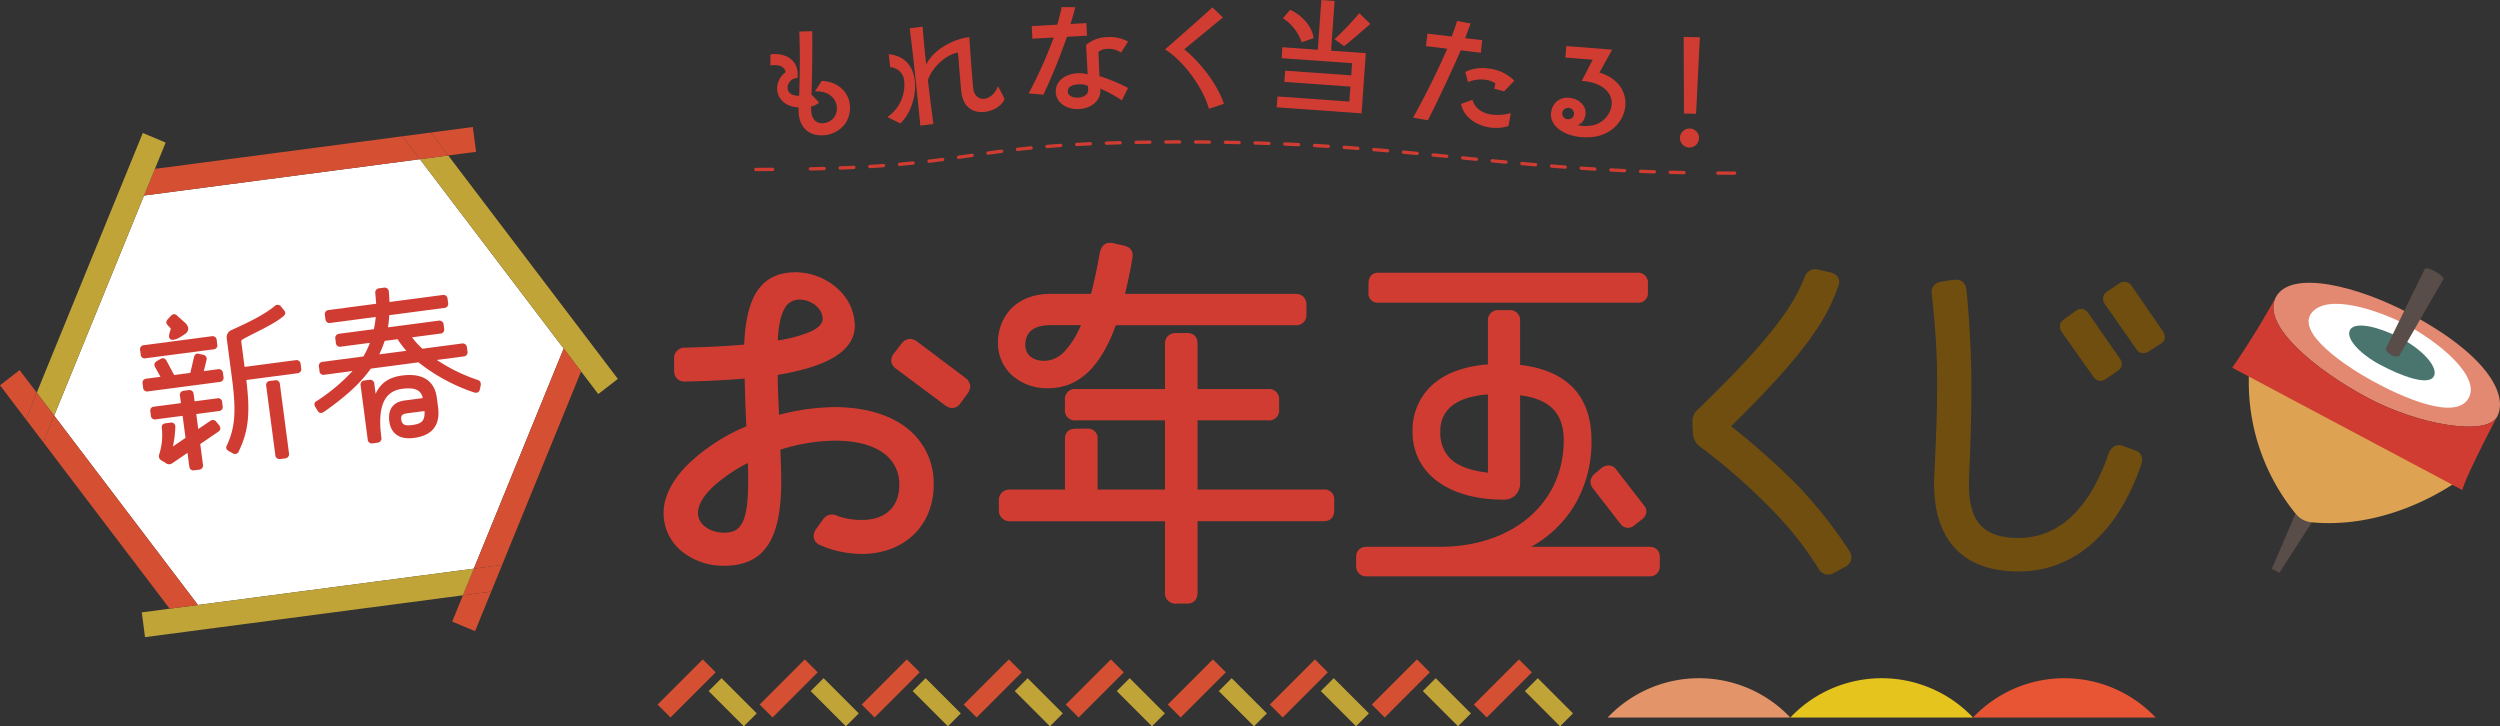 <svg xmlns="http://www.w3.org/2000/svg" xmlns:xlink="http://www.w3.org/1999/xlink" width="614.375" height="178.483" viewBox="0 0 614.375 178.483">
  <rect x="0" y="0" width="614.375" height="178.483" fill="#333333" stroke="none"/>
  <defs>
    <clipPath id="clip-path">
      <rect id="長方形_2864" data-name="長方形 2864" width="614.375" height="178.483" fill="none"/>
    </clipPath>
  </defs>
  <g id="グループ_1629" data-name="グループ 1629" transform="translate(0 0)">
    <path id="パス_1645" data-name="パス 1645" d="M237.185,67.2l5.849-13.6,4.025,2.142-8,12.449Z" transform="translate(321.111 72.575)" fill="#584d48"/>
    <g id="グループ_960" data-name="グループ 960" transform="translate(0 0)">
      <g id="グループ_959" data-name="グループ 959" clip-path="url(#clip-path)">
        <path id="パス_1646" data-name="パス 1646" d="M262.062,51.114c-11.847-6.3-21.524-11.077-26.907-13.678A51.034,51.034,0,0,0,246.4,75.855a5.72,5.72,0,0,0,3.839,2.02c22.616,2.076,40-13.3,38.356-11.965-4.456-2.629-13.732-7.991-26.53-14.8" transform="translate(317.841 50.487)" fill="#dda252"/>
        <path id="パス_1647" data-name="パス 1647" d="M270.761,37.059c-12.518-6.657-29.119-10.927-32.808-3.99s10.1,18.087,22.618,24.741,29.188,9.479,31.777,4.606-1.492-14.674-21.587-25.358" transform="translate(321.328 39.97)" fill="#e38871"/>
        <path id="パス_1648" data-name="パス 1648" d="M298.158,60.378c-2.592,4.872-19.259,2.05-31.777-4.606s-26.309-17.8-22.621-24.741a199.709,199.709,0,0,1-10.708,17.322L289.6,78.42c.854-3.465,8.556-18.042,8.556-18.042" transform="translate(315.518 42.009)" fill="#d13c32"/>
        <path id="パス_1649" data-name="パス 1649" d="M264.789,36.74c-6.515-3.373-19.127-7.732-23.014-2.808s8.257,13.078,15.02,16.781,20.116,9.848,23.477,4.324-7.864-14.351-15.484-18.3" transform="translate(326.311 42.944)" fill="#fff"/>
        <path id="パス_1650" data-name="パス 1650" d="M257.17,36.689c-4.34-2.166-10.1-3.783-11.574-1.81s2.043,5.96,7.313,8.763,11.529,5.07,13.045,3.015-2.328-6.748-8.785-9.969" transform="translate(332.043 46.015)" fill="#49756e"/>
        <path id="パス_1651" data-name="パス 1651" d="M252.373,49.561c-1.309.574-3.081-.767-3.3-1.756l9.653-19.749c.9-.313,3.842,1.205,4.623,2.457Z" transform="translate(337.204 37.926)" fill="#584d48"/>
        <path id="パス_1652" data-name="パス 1652" d="M78.916,18.108a.41.41,0,0,1,0-.82c1.272,0,2.614,0,4.1-.012a.41.41,0,1,1,0,.82C81.533,18.1,80.189,18.108,78.916,18.108Z" transform="translate(106.84 23.943)" fill="#d13c32"/>
        <path id="パス_1653" data-name="パス 1653" d="M299.281,22.765h-.008c-1.12-.023-2.251-.049-3.361-.077a.41.41,0,0,1,.01-.82h.011c1.108.029,2.237.055,3.356.077a.41.41,0,0,1-.008.82Zm-7.3-.194h-.014c-1.117-.037-2.247-.078-3.358-.121a.41.41,0,0,1,.032-.819c1.109.043,2.237.084,3.353.121a.41.41,0,0,1-.013.82Zm-7.3-.29h-.019c-1.112-.052-2.24-.108-3.352-.167a.41.41,0,0,1,.043-.819c1.11.059,2.236.115,3.347.166a.41.41,0,0,1-.019.82Zm-7.3-.39h-.025c-1.107-.067-2.233-.138-3.35-.212a.41.41,0,1,1,.054-.818c1.115.074,2.24.145,3.345.212a.41.41,0,0,1-.024.819ZM84.611,21.851a.41.41,0,0,1-.009-.82c1.135-.025,2.264-.054,3.355-.086a.41.41,0,0,1,.024.82c-1.093.032-2.224.061-3.361.086Zm7.309-.221a.41.41,0,0,1-.016-.82c1.133-.044,2.259-.094,3.347-.147a.41.41,0,1,1,.04.819c-1.091.053-2.219.1-3.354.147Zm178.167-.225h-.03c-1.1-.08-2.224-.166-3.348-.255a.41.41,0,0,1,.064-.817c1.122.088,2.247.174,3.343.254a.41.41,0,0,1-.03.819ZM99.215,21.267a.41.41,0,0,1-.025-.819c1.13-.069,2.257-.145,3.348-.225a.41.41,0,0,1,.06.818c-1.095.08-2.224.156-3.358.226ZM262.8,20.829h-.035c-1.084-.092-2.211-.19-3.348-.291a.41.41,0,0,1,.073-.817c1.136.1,2.261.2,3.344.291a.41.41,0,0,1-.034.819Zm-156.3-.106a.41.41,0,0,1-.036-.818c1.114-.1,2.237-.207,3.338-.321a.41.41,0,0,1,.084.816c-1.1.114-2.231.223-3.349.322Zm149.023-.545-.039,0c-1.067-.1-2.161-.2-3.344-.317a.41.41,0,1,1,.079-.816c1.182.114,2.275.218,3.342.317a.41.41,0,0,1-.038.818Zm-141.755-.215a.41.41,0,0,1-.048-.817c1.078-.129,2.166-.267,3.325-.42a.41.41,0,0,1,.108.813c-1.162.154-2.253.292-3.335.422Zm134.481-.485-.041,0-3.341-.33a.41.41,0,0,1,.081-.816l3.341.33a.41.41,0,0,1-.04.818ZM121.014,19a.41.41,0,0,1-.057-.816c.919-.13,1.829-.262,2.74-.393l.583-.084a.41.41,0,1,1,.117.812l-.583.084c-.911.131-1.822.263-2.741.393A.414.414,0,0,1,121.014,19Zm119.966-.244-.041,0-3.34-.328a.41.41,0,0,1,.079-.816l3.342.328a.41.41,0,0,1-.04.818Zm-7.272-.706-.039,0c-1.17-.111-2.264-.212-3.344-.311a.41.41,0,0,1,.075-.817c1.081.1,2.175.2,3.346.311a.41.41,0,0,1-.038.818Zm-105.46-.082a.41.41,0,0,1-.056-.816c1.195-.166,2.285-.311,3.333-.446a.41.41,0,1,1,.1.813c-1.045.134-2.132.28-3.325.445A.414.414,0,0,1,128.248,17.971Zm98.182-.578-.036,0c-1.131-.1-2.256-.192-3.343-.281a.41.41,0,1,1,.067-.817c1.089.089,2.215.183,3.347.281a.41.41,0,0,1-.035.819Zm-90.933-.34a.41.41,0,0,1-.045-.817c1.112-.125,2.237-.244,3.345-.353a.41.41,0,1,1,.08.816c-1.1.109-2.225.227-3.333.352Zm83.648-.25h-.031c-1.119-.084-2.244-.166-3.343-.242a.41.41,0,0,1,.057-.818c1.1.076,2.227.158,3.347.242a.41.41,0,0,1-.03.819Zm-76.375-.456a.41.41,0,0,1-.033-.819c1.1-.09,2.224-.175,3.354-.253a.41.41,0,0,1,.056.818c-1.127.078-2.252.162-3.344.252Zm69.086-.046h-.026c-1.113-.069-2.239-.136-3.346-.2a.41.41,0,0,1,.046-.819c1.109.062,2.236.129,3.351.2a.41.41,0,0,1-.025.819Zm-7.3-.406h-.02c-1.109-.054-2.235-.106-3.347-.153a.41.41,0,1,1,.035-.819c1.113.047,2.241.1,3.352.153a.41.41,0,0,1-.02.82Zm-54.5-.044a.41.41,0,0,1-.022-.819c1.092-.06,2.222-.117,3.358-.168a.41.41,0,0,1,.037.819c-1.133.051-2.26.108-3.349.168Zm47.2-.262h-.015c-1.109-.039-2.238-.075-3.355-.108a.41.41,0,1,1,.024-.82c1.119.033,2.249.069,3.36.108a.41.41,0,0,1-.014.82Zm-39.9-.063a.41.41,0,0,1-.014-.82c1.092-.038,2.223-.072,3.359-.1a.41.41,0,0,1,.022.82c-1.134.03-2.262.065-3.353.1Zm32.6-.146h-.009c-1.107-.025-2.236-.046-3.355-.065a.41.41,0,0,1,.013-.82c1.12.018,2.251.04,3.36.065a.41.41,0,0,1-.009.82Zm-25.291-.046a.41.41,0,0,1-.008-.82c1.093-.02,2.223-.038,3.358-.052a.41.41,0,1,1,.01.82c-1.133.014-2.261.032-3.353.052Zm17.977-.071h0c-1.106-.011-2.235-.019-3.355-.024a.41.41,0,0,1,0-.82h0c1.121.005,2.252.013,3.36.024a.41.41,0,0,1,0,.82Zm-10.671-.018a.41.41,0,0,1,0-.82c1.094-.007,2.224-.011,3.356-.012h0a.41.41,0,0,1,0,.82c-1.131,0-2.259.006-3.352.012Z" transform="translate(114.55 20.063)" fill="#d13c32"/>
        <path id="パス_1654" data-name="パス 1654" d="M183.461,18.49c-1.675,0-2.941,0-4.106-.012a.41.41,0,0,1,.006-.82c1.163.008,2.427.012,4.1.012a.41.41,0,1,1,0,.82Z" transform="translate(242.823 24.461)" fill="#d13c32"/>
        <path id="パス_1655" data-name="パス 1655" d="M90.439,22.052c-.1,2.9,1.311,3.858,2.794,3.823A3.835,3.835,0,0,0,96.1,24.42a3.957,3.957,0,0,0,.669-2.29c-.049-2.107-1.749-4.242-5.4-4.089l1.683-2.577c4.39.224,6.866,3.164,6.946,6.424A7.337,7.337,0,0,1,98.868,25.9a7.15,7.15,0,0,1-5.762,2.94c-3.029.073-5.974-1.77-5.732-6.751l0-.1c-3.531-.179-5.228-2.344-5.284-4.585a4.875,4.875,0,0,1,2.045-4.037c.087-.431-.546-2.2-3.7-1.69V8.946C83.752,8.5,87.052,10,87.143,13.759c.007.33-.019.628-.045.991a2.449,2.449,0,0,0-2.448,2.366c0,1.186.906,2.022,2.851,2.008.118-3.333.233-8.147.12-12.89-.024-.989-.047-1.942-.1-2.9l3.194-.075c.068,5.5-.052,11.569-.186,15.592h.033l1.827,1.933a3.928,3.928,0,0,1-1.954.97Z" transform="translate(108.897 4.414)" fill="#d13c32"/>
        <path id="パス_1656" data-name="パス 1656" d="M92.649,25a9.592,9.592,0,0,0,4.14-8.693,3.69,3.69,0,0,0-3.463-3.566l-.353-3.178c4.074.393,5.962,3.1,6.391,6.339.5,3.823-1.055,8.384-3.547,10.677Zm28.771-4.491c-.49,1.594-2.54,2.928-4.731,3.218-2.613.344-5.4-.817-5.859-4.847-.268-2.293-.475-5.626-.845-9.7-2.879.379-6.464,3.712-7.386,6.793.322,2.683.645,5.4.986,7.982l.362,2.747-3.2.421C99.9,18.689,99.016,9.994,98.122,3.2l3.168-.419c.207,2.566.5,5.819.9,9.326,1.5-3.258,6.1-6.193,10.581-6.748.217,2.9.518,7.944.956,12.541.184,1.874,1.436,2.8,2.808,2.622,1.21-.158,2.507-1.16,3.312-3.128Z" transform="translate(125.432 3.759)" fill="#d13c32"/>
        <path id="パス_1657" data-name="パス 1657" d="M107.4,21.944a109.492,109.492,0,0,0,6.148-13.732l-5.233.285-.167-3.091,6.282-.344c.388-1.375.77-2.848,1.085-4.317l3.333.016c-.348,1.471-.772,2.813-1.163,4.122l3.884-.212.169,3.093-4.936.268a145.539,145.539,0,0,1-5.79,14.243Zm22.9,1.721a30.087,30.087,0,0,0-5.341-2.909,1.044,1.044,0,0,1,.052.327c.139,2.566-2.161,4.538-5.155,4.7-3.521.191-5.675-1.8-5.8-4.105-.137-2.535,2.034-4.5,5.322-4.679a7.792,7.792,0,0,1,2.521.259l-.393-7.205a8.006,8.006,0,0,1,5.176-1.933,8.968,8.968,0,0,1,5.141,1.106l-1.732,2.7a5.325,5.325,0,0,0-3.385-.937,3.722,3.722,0,0,0-2.168.746l.257,5.958a42.092,42.092,0,0,1,7.024,2.916Zm-10.807-3.931c-1.714.094-2.53.8-2.481,1.751.059,1.022,1.146,1.589,2.657,1.506,1.316-.073,2.363-.854,2.342-1.812a5.549,5.549,0,0,0-.056-1.052,4.26,4.26,0,0,0-2.462-.393" transform="translate(145.4 1.008)" fill="#d13c32"/>
        <path id="パス_1658" data-name="パス 1658" d="M132.41,25.7c-1.224-4.684-5.887-11.534-10.774-14.6,2.516-2.189,8.676-7.584,11.628-10.331l2.585,2.486c-2.813,2.288-7.549,6.242-9.5,7.81,3.439,2.756,7.951,8.057,9.759,13.405Z" transform="translate(164.676 1.04)" fill="#d13c32"/>
        <path id="パス_1659" data-name="パス 1659" d="M133.285,26.371l.224-2.66,17.647,1.252.261-3.681-16.234-1.153.2-2.759,16.232,1.153.214-2.992L134.54,14.305l.125-2.7,8.742.619L144.275,0l3.253.231-.866,12.224,8.544.607-1.052,14.792Zm6.155-15.98a11.429,11.429,0,0,0-4.6-5.908l1.732-2.057c2.347.894,5.536,3.9,5.781,6.951Zm8.083-.779a65.8,65.8,0,0,0,6.068-6.374l2.719,2.639c-1.546,1.309-4.865,4.312-6.466,5.452Z" transform="translate(180.447 0.001)" fill="#d13c32"/>
        <path id="パス_1660" data-name="パス 1660" d="M147.536,25.948C150.594,20.41,153.4,14.805,155.923,9l-5.235-.633.37-3.074,5.958.718c.49-1.3.941-2.575,1.323-3.823l3.314.6c-.445,1.208-.857,2.42-1.332,3.625l4.188.5L164.168,10l-4.941-.6c-2.446,5.68-5.291,11.644-8.052,17.188Zm23.421,2.064a10.253,10.253,0,0,1-4.326.374c-3.7-.445-6.833-2.815-7.3-5.828l2.778-.991c.579,2.062,2.384,3.342,4.9,3.646a12.2,12.2,0,0,0,4.529-.384Zm-3.472-9.182.254-1.3a5.364,5.364,0,0,0-2.577-.909,7.792,7.792,0,0,0-4.122.6l-.694-2.509a9.687,9.687,0,0,1,5.743-.833A10.357,10.357,0,0,1,172.4,16.87l-2.509,2.617Z" transform="translate(199.741 2.966)" fill="#d13c32"/>
        <path id="パス_1661" data-name="パス 1661" d="M172.183,8.158l-6.7-.52.219-2.827,11.273.876-3.149,5.64c4.719,1.391,6.638,4.814,6.381,8.1-.294,3.78-3.453,7.436-8.568,7.765a15.524,15.524,0,0,1-2.118,0c-4.5-.351-7.819-2.756-7.579-5.878a5.135,5.135,0,0,1,.384-1.492,3.888,3.888,0,0,1,4.044-2.3c2.137.165,4.232,1.716,4.06,3.917a3.3,3.3,0,0,1-.25,1.073,2.65,2.65,0,0,1-1.751,1.716,11.415,11.415,0,0,0,1.405.207,7.946,7.946,0,0,0,1.622-.04,5.941,5.941,0,0,0,5.393-5.136c.207-2.7-1.888-5.5-7.346-5.892ZM166.694,20.1a1.492,1.492,0,0,0-1.911.777,1.4,1.4,0,0,0,.852,1.82,1.44,1.44,0,0,0,1.878-.781,1.4,1.4,0,0,0-.819-1.815" transform="translate(219.221 6.513)" fill="#d13c32"/>
        <path id="パス_1662" data-name="パス 1662" d="M177.683,31.038a2.339,2.339,0,1,1,2.389-2.288,2.349,2.349,0,0,1-2.389,2.288m-1.3-8.366L176.3,3.856l3.985.085-.937,18.8Z" transform="translate(237.458 5.22)" fill="#d13c32"/>
        <path id="パス_1663" data-name="パス 1663" d="M4.816,38.639,0,42.374l6.355,8.37,2.676-6.553Z" transform="translate(0 52.31)" fill="#d55032"/>
        <path id="パス_1664" data-name="パス 1664" d="M47.211,69.133l5.619,2.361L56.8,61.764l-6.956.916Z" transform="translate(63.917 83.618)" fill="#d55032"/>
        <path id="パス_1665" data-name="パス 1665" d="M95.537,16.621,130.87,63.152l-22.086,54.091-67.8,8.923L5.655,79.636,27.741,25.547Z" transform="translate(7.656 22.501)" fill="#fff"/>
        <path id="パス_1666" data-name="パス 1666" d="M86.127,62.763l6.358,8.373-4.816,3.731-4.216-5.553-4.279-5.635L43.84,17.148l6.958-.916,31.05,40.9Z" transform="translate(59.353 21.975)" fill="#c0a438"/>
        <path id="パス_1667" data-name="パス 1667" d="M71.554,36.389l4.279,5.635L56.426,89.562l-6.958.918Z" transform="translate(66.972 49.264)" fill="#d55032"/>
        <path id="パス_1668" data-name="パス 1668" d="M55.305,13.26l.8,6.094-6.847.9L44.977,14.62Z" transform="translate(60.892 17.951)" fill="#d55032"/>
        <path id="パス_1669" data-name="パス 1669" d="M48.978,13.838l4.284,5.635-6.958.916L42.02,14.753Z" transform="translate(56.889 18.733)" fill="#d55032"/>
        <path id="パス_1670" data-name="パス 1670" d="M57.968,58.979l-2.681,6.553-6.958.916,2.681-6.553Z" transform="translate(65.43 79.848)" fill="#d55032"/>
        <path id="パス_1671" data-name="パス 1671" d="M78.548,14.227l4.284,5.635L15.039,28.788l2.674-6.551Z" transform="translate(20.36 19.26)" fill="#d55032"/>
        <path id="パス_1672" data-name="パス 1672" d="M96.4,59.368l-2.681,6.553L32.885,73.929l-6.953.916L15.6,76.206l-.8-6.094,6.847-.9,6.958-.916Z" transform="translate(20.038 80.375)" fill="#c0a438"/>
        <path id="パス_1673" data-name="パス 1673" d="M35.513,16.247,32.877,22.7,30.2,29.252,8.117,83.343,3.838,77.708,23.245,30.17l2.679-6.553L29.9,13.883Z" transform="translate(5.196 18.795)" fill="#c0a438"/>
        <path id="パス_1674" data-name="パス 1674" d="M7.193,43.392,42.527,89.923l-6.958.916-31.05-40.9Z" transform="translate(6.119 58.746)" fill="#d55032"/>
        <path id="パス_1675" data-name="パス 1675" d="M5.376,41l4.279,5.635L6.981,53.186,2.7,47.549Z" transform="translate(3.658 55.504)" fill="#d55032"/>
        <path id="パス_1676" data-name="パス 1676" d="M15.99,44.959a.97.97,0,0,1-1.215-.934l-.129-.979a1.018,1.018,0,0,1,.92-1.306l16.616-2.187a1.032,1.032,0,0,1,1.276,1.017l.129.979a.987.987,0,0,1-.979,1.224Zm.593,8.137a.981.981,0,0,1-1.219-.977l-.122-.934a.99.99,0,0,1,.932-1.215l3.453-.454-1.3-2.347c-.384-.758-.153-1.165.5-1.584l.8-.44c.659-.417,1.17-.153,1.542.511l1.827,3.418,3.969-.523.88-3.773c.181-.784.61-1.125,1.353-.892l.885.219a1.009,1.009,0,0,1,.845,1.358l-.652,2.653,3.455-.457a1.027,1.027,0,0,1,1.262.927l.125.932a1.017,1.017,0,0,1-.977,1.266ZM28.43,58.663l.485,3.686,2.966-2a1.009,1.009,0,0,1,1.509.275l.678.814c.428.7.348,1.186-.264,1.6l-4.4,3,.657,4.993a1.05,1.05,0,0,1-.965,1.313l-1.165.153c-.7.094-1.13-.275-1.229-1.024l-.428-3.267-3.8,2.589A1.294,1.294,0,0,1,21,70.755l-1.087-.666A1.2,1.2,0,0,1,19.3,68.65a15.5,15.5,0,0,0,.668-6.452c-.1-.746.179-1.165.925-1.262l1.17-.155a.971.971,0,0,1,1.222.982,26.266,26.266,0,0,1-.6,4.875l3.1-2.118-.713-5.414-6.584.866a.992.992,0,0,1-1.215-.932l-.127-.979a.966.966,0,0,1,.93-1.215l6.584-.866-.228-1.73a1.021,1.021,0,0,1,.92-1.311l1.165-.153a1.055,1.055,0,0,1,1.273,1.022l.228,1.73,5.513-.725a.98.98,0,0,1,1.259.925l.127.979a1,1,0,0,1-.977,1.222ZM21.484,36.921c-.5-.548-.593-.916-.061-1.558l.709-.758a1.386,1.386,0,0,1,.744-.478,1.037,1.037,0,0,1,.854.362l1.989,1.782c.866.786,1.12,1.991-.108,2.768l-1.005.654c-1.057.664-2.111.942-2.537.572-.527-.4-.3-1.2-.167-1.641l.2-.643a.507.507,0,0,0-.174-.6ZM40.3,47.08l12.511-1.648a1.034,1.034,0,0,1,1.276,1.019l.122.934a1.017,1.017,0,0,1-.974,1.266L40.724,50.3c1.09,8.643.365,12.871-1.831,17.482a.981.981,0,0,1-1.551.49l-.92-.5c-.617-.348-.817-.8-.468-1.41,1.841-4.044,2.4-7.728,1.278-16.272l-1.3-9.9a1.943,1.943,0,0,1,1.229-2.2c3.225-1.469,7.754-3.54,10.531-5.854a1.026,1.026,0,0,1,1.584.127l.628.772c.5.553.565,1.066-.035,1.57-2.606,2.194-7.113,4.027-10.117,5.753a.634.634,0,0,0-.259.553Zm7.415,3.3a1.006,1.006,0,0,1,1.262.93l2.231,16.943a1.051,1.051,0,0,1-.967,1.313l-1.168.155a1.042,1.042,0,0,1-1.226-1.026L45.613,51.747a1,1,0,0,1,.934-1.219Z" transform="translate(19.805 43.086)" fill="#d13c32"/>
        <path id="パス_1677" data-name="パス 1677" d="M73.692,53.5a1.467,1.467,0,0,1-.012.621l-.207.974c-.144.685-.781.911-1.476.668a45.111,45.111,0,0,1-13.6-7.375L46.677,49.934c-2.841,4.032-6.828,7.309-11.346,10.519-.739.523-1.309.5-1.678-.115l-.541-.876a1.608,1.608,0,0,1-.278-.678.861.861,0,0,1,.546-.88,45.408,45.408,0,0,0,8.813-7.379l-6.909.909A.968.968,0,0,1,34.07,50.5l-.132-.982a1,1,0,0,1,.927-1.259l9.992-1.316a20.7,20.7,0,0,0,1.6-3.345l-7.094.934a1.009,1.009,0,0,1-1.264-.927l-.129-.982a1.041,1.041,0,0,1,.974-1.266l8.5-1.118a26.814,26.814,0,0,0,.459-3.008L36.789,38.7a1,1,0,0,1-1.259-.925l-.127-.979a1.015,1.015,0,0,1,.97-1.269L48,33.992,47.8,31.454a1.042,1.042,0,0,1,.974-1.269l1.073-.141a1.038,1.038,0,0,1,1.269.974c.071.892.134,1.737.146,2.545l13.024-1.716a1.02,1.02,0,0,1,1.269.974l.129.979a1.006,1.006,0,0,1-.979,1.222L51.213,36.8a25.907,25.907,0,0,1-.315,2.989l12.417-1.636a1.037,1.037,0,0,1,1.266.972l.129.982a1,1,0,0,1-.977,1.222l-6.911.909a18.4,18.4,0,0,0,2.552,2.8l9.665-1.273a1.04,1.04,0,0,1,1.269.972l.129.982a1.006,1.006,0,0,1-.982,1.222l-6.534.862a41.49,41.49,0,0,0,10,4.9c.5.172.723.428.77.8M62.912,57.107l.3,2.286c.617,4.67-1.638,7.01-5.936,7.575-3.22.424-5.612-.781-6.049-4.1-.374-2.848.9-4.724,3.7-5.094l4.529-.6c-.4-1.94-1.878-2.7-5.1-2.271-4.3.565-6.1,4.22-5.08,11.922a1.053,1.053,0,0,1-.967,1.316l-1.118.148a1.02,1.02,0,0,1-1.271-.974L44.187,54.11a1.019,1.019,0,0,1,.974-1.269l1.118-.148a1.042,1.042,0,0,1,1.269.974l.322,2.474c1.17-2.672,3.31-4.093,6.485-4.512,5.275-.694,8.027,1.462,8.556,5.477m-7.5-11.55A22.671,22.671,0,0,1,53.275,42.7L50.1,43.12a33.4,33.4,0,0,1-1.325,3.307Zm4.468,14.8-4.063.534c-1.306.172-1.8.428-1.643,1.594.2,1.495,1.337,1.488,2.69,1.309,2.149-.282,3.2-.9,3.015-3.437" transform="translate(44.442 40.657)" fill="#d13c32"/>
        <path id="パス_1678" data-name="パス 1678" d="M135.4,80.582c0,9.747-7.036,16.785-17.433,16.785A25.4,25.4,0,0,1,107.684,95.2c-1.624-.758-1.841-2.274-.866-3.681l1.624-2.274a2.482,2.482,0,0,1,3.465-.866,17.809,17.809,0,0,0,6.064.974c5.955,0,9.314-3.357,9.314-8.773,0-6.5-5.2-11.044-16.136-11.044a45.943,45.943,0,0,0-13.426,2.274c.108,2.923.217,5.847.217,7.8,0,14.187-4.009,20.683-13.864,20.683-8.227,0-14.726-5.414-14.726-12.777,0-8.123,8.876-16.244,20.358-21.225-.217-3.681-.325-7.69-.433-12.021-4.875.433-9.856.65-14.728.758a2.341,2.341,0,0,1-2.6-2.6V49.721a2.421,2.421,0,0,1,2.6-2.707c4.764-.108,9.853-.325,14.62-.758.433-11.8,4.006-17.76,12.56-17.76,7.04,0,14.293,5.522,14.293,12.993,0,6.716-8.227,10.18-18.948,11.913,0,3.465.214,6.713.325,10.18a54.759,54.759,0,0,1,13.754-1.949c15.269,0,24.254,7.579,24.254,18.948M90.03,74.951C82.886,78.633,77.47,83.4,77.47,87.514c0,2.815,2.923,4.981,6.6,4.981,4.333,0,6.066-2.707,6.066-12.887,0-1.3,0-2.923-.111-4.656m7.04-29.67c6.607-1.083,11.371-2.818,11.371-5.522,0-2.6-2.815-4.875-5.847-4.875-3.251,0-5.2,2.818-5.524,10.4m46.133,9.1a2.773,2.773,0,0,1,1.189,1.949,3.112,3.112,0,0,1-.652,1.732l-1.728,2.384a2.312,2.312,0,0,1-3.573.431l-11.913-8.879a2.307,2.307,0,0,1-.541-3.681l1.841-2.382A2.381,2.381,0,0,1,131.4,45.5Z" transform="translate(93.888 38.578)" fill="#d13c32"/>
        <path id="パス_1679" data-name="パス 1679" d="M84.075,100.454a16.15,16.15,0,0,1-10.554-3.667,12.074,12.074,0,0,1-4.335-9.273c0-3.9,2.047-8.018,5.921-11.906a46.963,46.963,0,0,1,14.431-9.423c-.206-3.549-.314-7.421-.422-11.739-4.308.378-9.075.621-14.566.743a2.758,2.758,0,0,1-2.068-.74,2.8,2.8,0,0,1-.7-2.022V49.721a2.588,2.588,0,0,1,2.759-2.87c5.563-.126,10.3-.37,14.462-.744.236-6.039,1.3-10.374,3.257-13.249,2.071-3.045,5.166-4.524,9.46-4.524a15.433,15.433,0,0,1,9.893,3.734,12.387,12.387,0,0,1,4.563,9.422c0,3.208-1.863,5.888-5.536,7.967-3.123,1.767-7.634,3.141-13.412,4.085,0,2.246.094,4.362.19,6.6.045,1.052.092,2.137.128,3.233a54.792,54.792,0,0,1,13.6-1.9c7.446,0,13.654,1.814,17.955,5.246a17.105,17.105,0,0,1,6.462,13.865,18.021,18.021,0,0,1-1.274,6.8,15.619,15.619,0,0,1-3.593,5.369,16.217,16.217,0,0,1-5.561,3.521,19.98,19.98,0,0,1-7.168,1.263,25.453,25.453,0,0,1-10.355-2.181,2.518,2.518,0,0,1-1.469-1.59,2.83,2.83,0,0,1,.538-2.332l1.626-2.276a2.792,2.792,0,0,1,2.245-1.312,3.017,3.017,0,0,1,1.419.39,17.545,17.545,0,0,0,6,.961c5.73,0,9.151-3.219,9.151-8.61a9.321,9.321,0,0,0-3.9-7.827c-2.773-2.027-6.835-3.054-12.073-3.054A45.767,45.767,0,0,0,97.89,71.93c.105,2.839.212,5.755.212,7.678,0,7.26-1.067,12.412-3.263,15.751C92.584,98.787,89.063,100.454,84.075,100.454Zm5.358-46.363,0,.174c.111,4.431.22,8.394.433,12.016l.007.114-.1.045a46.723,46.723,0,0,0-14.434,9.4c-3.811,3.826-5.826,7.863-5.826,11.676,0,7.191,6.261,12.614,14.563,12.614,4.87,0,8.3-1.619,10.492-4.948,2.16-3.284,3.209-8.378,3.209-15.572,0-1.945-.11-4.915-.216-7.786l0-.124.118-.041a46.185,46.185,0,0,1,13.476-2.281c5.308,0,9.435,1.049,12.265,3.117a9.636,9.636,0,0,1,4.034,8.09c0,5.6-3.543,8.936-9.477,8.936a18.1,18.1,0,0,1-6.118-.984l-.023-.01a2.7,2.7,0,0,0-1.276-.358,2.449,2.449,0,0,0-1.98,1.176l-1.623,2.273a2.513,2.513,0,0,0-.49,2.059,2.2,2.2,0,0,0,1.292,1.38A25.115,25.115,0,0,0,117.97,97.2c10.168,0,17.27-6.835,17.27-16.622,0-11.587-9.231-18.785-24.091-18.785A54.682,54.682,0,0,0,97.436,63.74l-.2.052-.007-.2c-.037-1.163-.087-2.317-.134-3.433-.1-2.287-.191-4.447-.191-6.752v-.139l.137-.022c5.805-.938,10.327-2.307,13.441-4.069,3.564-2.017,5.371-4.6,5.371-7.683,0-7.561-7.446-12.83-14.13-12.83-4.178,0-7.185,1.433-9.191,4.382-1.936,2.845-2.985,7.17-3.207,13.221l-.005.143-.143.013c-4.208.382-8.993.63-14.631.759a2.268,2.268,0,0,0-2.437,2.544v2.707a2.177,2.177,0,0,0,2.433,2.436c5.553-.123,10.367-.371,14.714-.757ZM84.075,92.658c-3.8,0-6.768-2.259-6.768-5.144a6.624,6.624,0,0,1,.979-3.262,15.186,15.186,0,0,1,2.672-3.3,38.731,38.731,0,0,1,9-6.146l.221-.114.016.249c.111,1.738.111,3.361.111,4.666,0,5.176-.44,8.363-1.425,10.334C87.939,91.82,86.458,92.658,84.075,92.658Zm5.808-17.446a38.079,38.079,0,0,0-8.7,5.976c-2.323,2.24-3.551,4.427-3.551,6.326,0,2.7,2.83,4.818,6.442,4.818,2.274,0,3.623-.758,4.512-2.536.962-1.923,1.391-5.065,1.391-10.188C89.978,78.37,89.978,76.845,89.882,75.211Zm50.245-13.527A2.993,2.993,0,0,1,138.341,61l-11.91-8.877a2.754,2.754,0,0,1-1.275-1.852,2.665,2.665,0,0,1,.7-2.064l1.839-2.38a2.679,2.679,0,0,1,2.068-1.111,2.883,2.883,0,0,1,1.732.647l11.813,8.885a2.882,2.882,0,0,1,1.245,2.073,3.243,3.243,0,0,1-.68,1.824l0,0-1.728,2.384A2.531,2.531,0,0,1,140.127,61.685ZM129.765,45.046a2.363,2.363,0,0,0-1.813.988l-1.842,2.383a2.352,2.352,0,0,0-.631,1.813,2.442,2.442,0,0,0,1.14,1.63l0,0,11.913,8.879a2.68,2.68,0,0,0,1.591.616,2.19,2.19,0,0,0,1.754-1.014l1.724-2.38a2.944,2.944,0,0,0,.623-1.639A2.626,2.626,0,0,0,143.1,54.5l-11.8-8.875A2.567,2.567,0,0,0,129.765,45.046ZM96.9,45.475l.009-.2c.16-3.737.712-6.391,1.686-8.114a4.328,4.328,0,0,1,4-2.439,6.648,6.648,0,0,1,4.164,1.5,4.694,4.694,0,0,1,1.846,3.538c0,1.348-1.112,2.532-3.3,3.518a34.564,34.564,0,0,1-8.2,2.165Zm5.7-10.427a4.025,4.025,0,0,0-3.718,2.273c-.931,1.646-1.466,4.188-1.635,7.767a33.762,33.762,0,0,0,7.925-2.108c2.065-.929,3.112-2.012,3.112-3.221C108.279,37.293,105.569,35.047,102.595,35.047Z" transform="translate(93.888 38.578)" fill="#d13c32"/>
        <path id="パス_1680" data-name="パス 1680" d="M104.261,49.887c0-6.172,4.115-11.91,12.779-11.91h10.07c.76-3.034,1.516-6.391,2.166-10.18.325-1.516,1.083-2.382,2.382-2.382a4.829,4.829,0,0,1,1.193.217l1.949.433c1.73.325,2.49,1.3,2.165,3.032-.544,3.14-1.191,6.172-1.841,8.881h42.014a2.342,2.342,0,0,1,2.6,2.6v2.274a2.312,2.312,0,0,1-2.6,2.49H132.959c-3.576,9.856-8.773,15.486-16.46,15.486-7.8,0-12.238-5.2-12.238-10.938M152.99,68.729V86.056h31.08a2.23,2.23,0,0,1,2.49,2.49v2.382c0,1.624-.758,2.6-2.49,2.6H152.99V111.07c0,1.732-.758,2.707-2.49,2.707h-2.6a2.423,2.423,0,0,1-2.6-2.707V93.527H107.079a2.444,2.444,0,0,1-2.6-2.6V88.547a2.417,2.417,0,0,1,2.6-2.49h13.641V73.6c0-1.732.869-2.49,2.6-2.49h2.6a2.187,2.187,0,0,1,2.49,2.49V86.056H145.3V68.729H123.32a2.3,2.3,0,0,1-2.6-2.6V63.857a2.313,2.313,0,0,1,2.6-2.49H145.3V50.212a2.342,2.342,0,0,1,2.6-2.6h2.6c1.732,0,2.49.866,2.49,2.6V61.367h17.437a2.31,2.31,0,0,1,2.6,2.49v2.274a2.3,2.3,0,0,1-2.6,2.6Zm-35.95-23.39c-5.089,0-6.391,2.49-6.391,5.089,0,2.057,1.518,4.006,4.872,4.006,3.575,0,6.607-3.032,9.206-9.1Z" transform="translate(141.153 34.406)" fill="#d13c32"/>
        <path id="パス_1681" data-name="パス 1681" d="M131.657,25.251a4.921,4.921,0,0,1,1.233.221l1.942.432c1.857.35,2.628,1.433,2.293,3.221-.487,2.814-1.091,5.737-1.794,8.688h41.807a2.8,2.8,0,0,1,2.024.7,2.758,2.758,0,0,1,.74,2.066v2.274a2.467,2.467,0,0,1-2.764,2.653H133.073c-3.8,10.42-9.227,15.486-16.575,15.486a12.833,12.833,0,0,1-9.157-3.363,10.663,10.663,0,0,1-3.244-7.738,12,12,0,0,1,3.186-8.382c2.311-2.415,5.685-3.691,9.756-3.691h9.942c.892-3.569,1.57-6.764,2.132-10.045v-.007C129.473,26.1,130.328,25.251,131.657,25.251Zm45.481,19.925a2.151,2.151,0,0,0,2.438-2.327V40.575a2.179,2.179,0,0,0-2.438-2.436H134.918l.048-.2c.723-3.013,1.341-6,1.839-8.871a2.417,2.417,0,0,0-.283-1.92,2.69,2.69,0,0,0-1.752-.924h-.005l-1.949-.433a4.769,4.769,0,0,0-1.158-.213c-1.17,0-1.9.736-2.222,2.25-.57,3.326-1.259,6.563-2.168,10.189l-.031.123h-10.2c-8.715,0-12.616,5.9-12.616,11.747,0,5.355,4.148,10.775,12.075,10.775,7.219,0,12.553-5.03,16.307-15.379l.039-.107Zm-60.1,0h7.935l-.1.227a21.8,21.8,0,0,1-4.272,6.873,7.155,7.155,0,0,1-5.084,2.321,5.462,5.462,0,0,1-3.805-1.275,3.9,3.9,0,0,1-1.23-2.894,4.892,4.892,0,0,1,1.336-3.635C112.911,45.72,114.666,45.176,117.04,45.176Zm7.44.326h-7.44c-4.132,0-6.228,1.657-6.228,4.926,0,1.773,1.233,3.843,4.709,3.843a6.842,6.842,0,0,0,4.855-2.227A21.141,21.141,0,0,0,124.48,45.5ZM147.9,47.45h2.6c1.785,0,2.653.9,2.653,2.762V61.2h17.274a2.465,2.465,0,0,1,2.759,2.653v2.274a2.455,2.455,0,0,1-2.759,2.762H153.153v17H184.07a2.393,2.393,0,0,1,2.653,2.653v2.382c0,1.807-.918,2.762-2.653,2.762H153.153v17.38c0,1.9-.893,2.87-2.653,2.87h-2.6a2.589,2.589,0,0,1-2.762-2.87V93.69H107.079a2.776,2.776,0,0,1-1.983-.736,2.739,2.739,0,0,1-.781-2.025V88.546a2.574,2.574,0,0,1,.783-1.932,2.824,2.824,0,0,1,1.982-.721h13.478V73.6c0-1.785.9-2.653,2.764-2.653h2.6a2.352,2.352,0,0,1,2.653,2.653V85.893H145.14v-17H123.32a2.458,2.458,0,0,1-2.764-2.762V63.857A2.467,2.467,0,0,1,123.32,61.2h21.82V50.212a2.759,2.759,0,0,1,.74-2.066A2.8,2.8,0,0,1,147.9,47.45Zm22.526,21.116a2.14,2.14,0,0,0,2.433-2.436V63.857a2.148,2.148,0,0,0-2.433-2.327h-17.6V50.212c0-1.684-.718-2.436-2.327-2.436h-2.6a2.178,2.178,0,0,0-2.436,2.436V61.53H123.32a2.151,2.151,0,0,0-2.438,2.327v2.274a2.142,2.142,0,0,0,2.438,2.436h22.146V86.219h-17.22V73.6a2.029,2.029,0,0,0-2.327-2.327h-2.6c-1.686,0-2.438.718-2.438,2.327V86.219h-13.8a2.257,2.257,0,0,0-2.438,2.327v2.382a2.284,2.284,0,0,0,2.438,2.436h38.387V111.07a2.268,2.268,0,0,0,2.436,2.544h2.6c1.566,0,2.327-.832,2.327-2.544V93.364H184.07a2.292,2.292,0,0,0,1.774-.637,2.6,2.6,0,0,0,.553-1.8V88.546a2.063,2.063,0,0,0-2.327-2.327H152.827V68.566Z" transform="translate(141.153 34.406)" fill="#d13c32"/>
        <path id="パス_1682" data-name="パス 1682" d="M213.457,95.9a2.2,2.2,0,0,1,2.488,2.382v2.057a2.276,2.276,0,0,1-2.488,2.49H144.15a2.277,2.277,0,0,1-2.49-2.49V98.279a2.2,2.2,0,0,1,2.49-2.382h17.976c17.76,0,30.539-10.828,30.539-26.314,0-6.93-3.684-10.4-11.047-11.263V79.978a3.724,3.724,0,0,1-3.9,4.009c-13.862,0-22.2-6.713-22.2-16.569,0-8.987,6.282-15.486,18.52-16.352V40.238a2.277,2.277,0,0,1,2.488-2.49h2.6a2.278,2.278,0,0,1,2.49,2.49V51.174c11.477,1.3,17.541,7.471,17.541,18.409,0,12.019-5.739,21.116-15.267,26.314ZM146.968,35.58a2.089,2.089,0,0,1-2.276-2.382V31.032c0-1.516.758-2.49,2.276-2.49h63.672a2.249,2.249,0,0,1,2.382,2.49V33.2a2.167,2.167,0,0,1-2.382,2.382Zm27.072,42.127V58.1c-8.881.65-12.021,4.333-12.021,9.314,0,5.847,3.248,9.314,12.021,10.289m38.008,7.9c.974,1.083.758,2.382-.539,3.357l-1.518,1.191a2.182,2.182,0,0,1-3.465-.217l-6.713-8.662a2.285,2.285,0,0,1,.539-3.467l1.518-1.3a2.264,2.264,0,0,1,3.463.433Z" transform="translate(191.786 38.641)" fill="#d13c32"/>
        <path id="パス_1683" data-name="パス 1683" d="M213.457,102.99H144.15a2.438,2.438,0,0,1-2.653-2.653V98.279a2.471,2.471,0,0,1,.73-1.921,2.773,2.773,0,0,1,1.923-.624h17.976c17.885,0,30.376-10.754,30.376-26.151,0-6.644-3.408-10.168-10.721-11.079V79.978a4.237,4.237,0,0,1-1.1,3.011,3.984,3.984,0,0,1-2.96,1.16c-6.761,0-12.431-1.6-16.4-4.622a14.713,14.713,0,0,1-5.967-12.11,14.961,14.961,0,0,1,4.723-11.341,17.849,17.849,0,0,1,5.846-3.507,28.637,28.637,0,0,1,7.951-1.656V40.238a2.437,2.437,0,0,1,2.651-2.653h2.6a2.438,2.438,0,0,1,2.653,2.653V51.029c5.706.669,10.089,2.56,13.029,5.622,2.994,3.118,4.512,7.469,4.512,12.932a30.509,30.509,0,0,1-4.083,15.8,28.782,28.782,0,0,1-10.72,10.353h28.937a2.769,2.769,0,0,1,1.921.624,2.472,2.472,0,0,1,.73,1.921v2.057A2.437,2.437,0,0,1,213.457,102.99ZM144.15,96.06a2.046,2.046,0,0,0-2.327,2.219v2.057a2.119,2.119,0,0,0,2.327,2.327h69.307a2.117,2.117,0,0,0,2.325-2.327V98.279a2.044,2.044,0,0,0-2.325-2.219h-30.2l.561-.306C193.6,90.414,199,81.12,199,69.584c0-10.8-5.853-16.941-17.4-18.247l-.145-.016V40.238a2.119,2.119,0,0,0-2.327-2.327h-2.6a2.118,2.118,0,0,0-2.325,2.327v10.98l-.151.011c-11.5.814-18.369,6.866-18.369,16.19,0,9.966,8.651,16.406,22.038,16.406a3.553,3.553,0,0,0,3.735-3.846V58.137l.182.021c3.795.446,6.536,1.56,8.381,3.4,1.891,1.891,2.81,4.514,2.81,8.021A25.34,25.34,0,0,1,190.539,80.3a24.557,24.557,0,0,1-6.377,8.375,29.331,29.331,0,0,1-9.719,5.446,38.18,38.18,0,0,1-12.317,1.942Zm64.116-4.99a2.311,2.311,0,0,1-1.873-1.032l-6.71-8.658a2.509,2.509,0,0,1-.574-1.985,2.966,2.966,0,0,1,1.138-1.708l1.526-1.305a3.034,3.034,0,0,1,1.764-.635,2.267,2.267,0,0,1,1.927,1.1l6.708,8.655a2.24,2.24,0,0,1,.634,1.723,2.729,2.729,0,0,1-1.2,1.868l-1.511,1.185A2.745,2.745,0,0,1,208.266,91.07Zm-6.3-14.429-1.513,1.3c-1.211.994-1.384,2.085-.515,3.246l6.712,8.66a2,2,0,0,0,1.613.9,2.43,2.43,0,0,0,1.614-.706l.009-.008,1.518-1.191a2.421,2.421,0,0,0,1.075-1.641,1.926,1.926,0,0,0-.556-1.478l-.008-.009L205.2,77.037a1.956,1.956,0,0,0-1.658-.964A2.71,2.71,0,0,0,201.97,76.641ZM174.2,77.889l-.181-.02c-4.347-.483-7.419-1.581-9.391-3.358-1.867-1.682-2.775-4-2.775-7.093a8.029,8.029,0,0,1,2.737-6.4c2.015-1.728,5.19-2.761,9.435-3.072l.175-.013Zm-.326-19.609c-4.086.321-7.138,1.323-9.072,2.981a7.717,7.717,0,0,0-2.623,6.157,8.671,8.671,0,0,0,2.667,6.85c1.893,1.7,4.847,2.771,9.028,3.256Zm36.763-22.537H146.968a2.249,2.249,0,0,1-2.439-2.545V31.032c0-1.686.889-2.653,2.439-2.653h63.672a2.413,2.413,0,0,1,2.545,2.653V33.2a2.327,2.327,0,0,1-2.545,2.545ZM146.968,28.7c-1.363,0-2.113.827-2.113,2.327V33.2c0,1.472.711,2.219,2.113,2.219h63.672a2,2,0,0,0,2.219-2.219V31.032a2.09,2.09,0,0,0-2.219-2.327Z" transform="translate(191.786 38.641)" fill="#d13c32"/>
        <path id="パス_1684" data-name="パス 1684" d="M215.527,98.886a2.535,2.535,0,0,1-1.518,2.166l-2.6,1.41a2.987,2.987,0,0,1-1.518.431,2.53,2.53,0,0,1-2.165-1.408,85.266,85.266,0,0,0-11.8-14.834A149.224,149.224,0,0,0,178.6,71.489a4.156,4.156,0,0,1-1.732-3.357l-.108-2.166v-.433a3.846,3.846,0,0,1,1.408-3.034c8.77-8.446,16.136-16.35,20.25-22.091a44.759,44.759,0,0,0,5.849-10.178,2.613,2.613,0,0,1,2.488-2.057,2.126,2.126,0,0,1,.76.108l2.815.65c1.841.433,2.6,1.516,1.949,3.248a46.116,46.116,0,0,1-6.174,11.8c-4.223,6.174-11.586,14.187-20.248,22.635a178.322,178.322,0,0,1,16.46,14.617,112.482,112.482,0,0,1,12.668,16.027,3.222,3.222,0,0,1,.541,1.624" transform="translate(239.304 38.143)" fill="#704e0f"/>
        <path id="パス_1685" data-name="パス 1685" d="M209.894,103.055a2.67,2.67,0,0,1-2.3-1.48l0,0a84.882,84.882,0,0,0-11.78-14.806A148.21,148.21,0,0,0,178.5,71.619l0,0a4.326,4.326,0,0,1-1.792-3.471l-.109-2.177v-.433a3.992,3.992,0,0,1,1.46-3.154c9.32-8.975,16.314-16.6,20.229-22.066a44.472,44.472,0,0,0,5.828-10.137,2.762,2.762,0,0,1,2.642-2.166,2.272,2.272,0,0,1,.8.114l2.808.648a2.961,2.961,0,0,1,2.075,1.321,2.549,2.549,0,0,1-.009,2.141,46.172,46.172,0,0,1-6.194,11.841c-3.922,5.735-10.7,13.315-20.135,22.529A178.29,178.29,0,0,1,202.434,81.12a113.082,113.082,0,0,1,12.689,16.053l0,0a3.361,3.361,0,0,1,.565,1.708,2.7,2.7,0,0,1-1.6,2.308l-2.595,1.409A3.139,3.139,0,0,1,209.894,103.055Zm-2.028-1.658a2.381,2.381,0,0,0,2.028,1.332,2.813,2.813,0,0,0,1.435-.408l.005,0,2.6-1.41a2.362,2.362,0,0,0,1.433-2.022,3.051,3.051,0,0,0-.517-1.538,112.749,112.749,0,0,0-12.649-16,178.544,178.544,0,0,0-16.443-14.6l-.145-.115.132-.129c9.492-9.257,16.3-16.864,20.227-22.61a45.855,45.855,0,0,0,6.154-11.762l0-.006a2.245,2.245,0,0,0,.027-1.875,2.661,2.661,0,0,0-1.861-1.157l-2.829-.654a1.969,1.969,0,0,0-.709-.1,2.459,2.459,0,0,0-2.333,1.946l0,.005a44.767,44.767,0,0,1-5.87,10.217c-3.926,5.477-10.935,13.124-20.269,22.113l0,0a3.687,3.687,0,0,0-1.353,2.912v.429l.108,2.162a3.992,3.992,0,0,0,1.671,3.237,148.522,148.522,0,0,1,17.343,15.176A85.206,85.206,0,0,1,207.866,101.4Z" transform="translate(239.304 38.143)" fill="#704e0f"/>
        <path id="パス_1686" data-name="パス 1686" d="M248.517,70.1l2.709.974c1.624.541,2.274,1.624,1.732,3.251-5.63,16.785-16.46,26.314-30,26.314-14.078,0-21.225-8.231-20.573-23.282,1.083-22.091.974-30.322-.652-45.156a2.421,2.421,0,0,1,2.382-2.49l2.923-.433h.544c1.405,0,2.165.756,2.38,2.271,1.735,18.087,1.3,29.456.652,46.241-.435,10.611,3.248,14.945,12.344,14.945,9.747,0,17.543-7.149,22.2-20.686.647-1.73,1.841-2.49,3.354-1.949m-.758-21.441a1.843,1.843,0,0,1-.539,2.707l-3.032,2.06a1.862,1.862,0,0,1-2.709-.544l-7.8-11.044a1.958,1.958,0,0,1,.433-2.815l3.032-2.166a1.873,1.873,0,0,1,2.818.541Zm10.505-6.821a2.081,2.081,0,0,1,.433,1.3,1.537,1.537,0,0,1-.866,1.516L254.8,46.6a1.823,1.823,0,0,1-2.707-.433l-7.8-11.153a1.944,1.944,0,0,1,.433-2.815l3.032-2.06a1.965,1.965,0,0,1,2.815.544Z" transform="translate(273.121 39.639)" fill="#704e0f"/>
        <path id="パス_1687" data-name="パス 1687" d="M222.962,100.8c-6.739,0-11.947-1.87-15.48-5.559-3.829-4-5.6-10.018-5.256-17.893,1.092-22.275.976-30.289-.651-45.131V32.2a2.5,2.5,0,0,1,.669-1.806,3.106,3.106,0,0,1,1.853-.846l2.946-.435h.544c1.481,0,2.312.789,2.541,2.412v.007c1.741,18.149,1.308,29.334.653,46.263-.234,5.694.7,9.435,2.944,11.771,1.94,2.022,4.962,3,9.236,3,9.791,0,17.415-7.115,22.047-20.576.539-1.44,1.456-2.231,2.584-2.231a2.916,2.916,0,0,1,.98.182l2.71.975c1.755.585,2.39,1.78,1.832,3.456a53.73,53.73,0,0,1-5.175,11.227,36.778,36.778,0,0,1-6.906,8.3,27.945,27.945,0,0,1-8.406,5.141A26.832,26.832,0,0,1,222.962,100.8ZM201.9,32.194a196.284,196.284,0,0,1,1.342,19.863c.089,6.262-.1,13.358-.69,25.31-.337,7.782,1.4,13.721,5.165,17.652,3.468,3.622,8.6,5.458,15.244,5.458,13.38,0,24.257-9.55,29.843-26.2.5-1.494-.051-2.518-1.629-3.044l-2.713-.976a2.591,2.591,0,0,0-.869-.162,2.622,2.622,0,0,0-2.277,2.015c-2.318,6.738-5.426,11.948-9.234,15.482a18.818,18.818,0,0,1-13.12,5.31c-4.368,0-7.466-1.016-9.471-3.1a10.3,10.3,0,0,1-2.481-4.8,25.685,25.685,0,0,1-.554-7.211c.655-16.915,1.087-28.09-.651-46.215-.206-1.451-.911-2.128-2.218-2.128h-.532l-2.912.431A2.27,2.27,0,0,0,201.9,32.194Zm41.178,21.767a2.213,2.213,0,0,1-1.727-.977l0-.006-7.8-11.044a2.116,2.116,0,0,1,.466-3.038l.005,0,3.032-2.166a2.259,2.259,0,0,1,1.3-.449,2.106,2.106,0,0,1,1.746,1.033l7.792,11.259a2,2,0,0,1-.583,2.935l-3.031,2.059A2.166,2.166,0,0,1,243.078,53.961Zm-1.467-1.174a1.9,1.9,0,0,0,1.467.848,1.846,1.846,0,0,0,1.021-.343l3.03-2.059a1.678,1.678,0,0,0,.495-2.482l-7.792-11.258a1.793,1.793,0,0,0-1.477-.89,1.94,1.94,0,0,0-1.113.389l-3.028,2.163a1.791,1.791,0,0,0-.4,2.594Zm11.941-5.61a1.99,1.99,0,0,1-1.587-.906l0-.007-7.8-11.153a2.112,2.112,0,0,1,.476-3.044l3.031-2.059a2.285,2.285,0,0,1,1.266-.4,2.119,2.119,0,0,1,1.776.987L258.4,41.744a2.25,2.25,0,0,1,.464,1.394,1.69,1.69,0,0,1-.948,1.658l-3.029,1.947A2.609,2.609,0,0,1,253.551,47.176Zm-1.328-1.1a1.686,1.686,0,0,0,1.328.776,2.3,2.3,0,0,0,1.162-.385l3.045-1.956a1.373,1.373,0,0,0,.776-1.37,1.91,1.91,0,0,0-.4-1.2l0-.005-7.69-11.153a1.8,1.8,0,0,0-1.506-.844,1.959,1.959,0,0,0-1.084.343l-3.031,2.059a1.777,1.777,0,0,0-.389,2.59Z" transform="translate(273.121 39.639)" fill="#704e0f"/>
        <path id="パス_1688" data-name="パス 1688" d="M209.362,70.809a30.874,30.874,0,0,0-22.444,9.658h44.89a30.879,30.879,0,0,0-22.446-9.658" transform="translate(253.058 95.864)" fill="#e5c41e"/>
        <path id="パス_1689" data-name="パス 1689" d="M190.292,70.809a30.88,30.88,0,0,0-22.446,9.658h44.89a30.878,30.878,0,0,0-22.444-9.658" transform="translate(227.238 95.864)" fill="#e39468"/>
        <path id="パス_1690" data-name="パス 1690" d="M228.437,70.809a30.889,30.889,0,0,0-22.449,9.658h44.893a30.874,30.874,0,0,0-22.444-9.658" transform="translate(278.876 95.864)" fill="#e75534"/>
        <rect id="長方形_2846" data-name="長方形 2846" width="4.485" height="12.233" transform="translate(374.739 169.834) rotate(-45)" fill="#c0a438"/>
        <rect id="長方形_2847" data-name="長方形 2847" width="15.696" height="4.486" transform="matrix(0.707, -0.707, 0.707, 0.707, 362.196, 173.146)" fill="#d55032"/>
        <rect id="長方形_2848" data-name="長方形 2848" width="4.485" height="12.233" transform="translate(349.665 169.834) rotate(-45)" fill="#c0a438"/>
        <rect id="長方形_2849" data-name="長方形 2849" width="15.696" height="4.486" transform="matrix(0.707, -0.707, 0.707, 0.707, 337.123, 173.146)" fill="#d55032"/>
        <rect id="長方形_2850" data-name="長方形 2850" width="4.484" height="12.233" transform="translate(324.592 169.834) rotate(-45)" fill="#c0a438"/>
        <rect id="長方形_2851" data-name="長方形 2851" width="15.696" height="4.486" transform="matrix(0.707, -0.707, 0.707, 0.707, 312.049, 173.146)" fill="#d55032"/>
        <rect id="長方形_2852" data-name="長方形 2852" width="4.485" height="12.233" transform="translate(299.518 169.834) rotate(-45)" fill="#c0a438"/>
        <rect id="長方形_2853" data-name="長方形 2853" width="15.696" height="4.486" transform="matrix(0.707, -0.707, 0.707, 0.707, 286.975, 173.146)" fill="#d55032"/>
        <rect id="長方形_2854" data-name="長方形 2854" width="4.485" height="12.233" transform="translate(274.444 169.834) rotate(-45)" fill="#c0a438"/>
        <rect id="長方形_2855" data-name="長方形 2855" width="15.696" height="4.486" transform="matrix(0.707, -0.707, 0.707, 0.707, 261.901, 173.146)" fill="#d55032"/>
        <rect id="長方形_2856" data-name="長方形 2856" width="4.485" height="12.233" transform="translate(249.37 169.834) rotate(-45)" fill="#c0a438"/>
        <rect id="長方形_2857" data-name="長方形 2857" width="15.696" height="4.486" transform="matrix(0.707, -0.707, 0.707, 0.707, 236.828, 173.146)" fill="#d55032"/>
        <rect id="長方形_2858" data-name="長方形 2858" width="4.484" height="12.233" transform="translate(224.297 169.834) rotate(-45)" fill="#c0a438"/>
        <rect id="長方形_2859" data-name="長方形 2859" width="15.696" height="4.486" transform="matrix(0.707, -0.707, 0.707, 0.707, 211.754, 173.146)" fill="#d55032"/>
        <rect id="長方形_2860" data-name="長方形 2860" width="4.485" height="12.233" transform="translate(199.223 169.834) rotate(-45)" fill="#c0a438"/>
        <rect id="長方形_2861" data-name="長方形 2861" width="15.696" height="4.486" transform="matrix(0.707, -0.707, 0.707, 0.707, 186.681, 173.146)" fill="#d55032"/>
        <rect id="長方形_2862" data-name="長方形 2862" width="4.485" height="12.233" transform="translate(174.149 169.834) rotate(-45)" fill="#c0a438"/>
        <rect id="長方形_2863" data-name="長方形 2863" width="15.696" height="4.486" transform="matrix(0.707, -0.707, 0.707, 0.707, 161.606, 173.146)" fill="#d55032"/>
      </g>
    </g>
  </g>
</svg>
